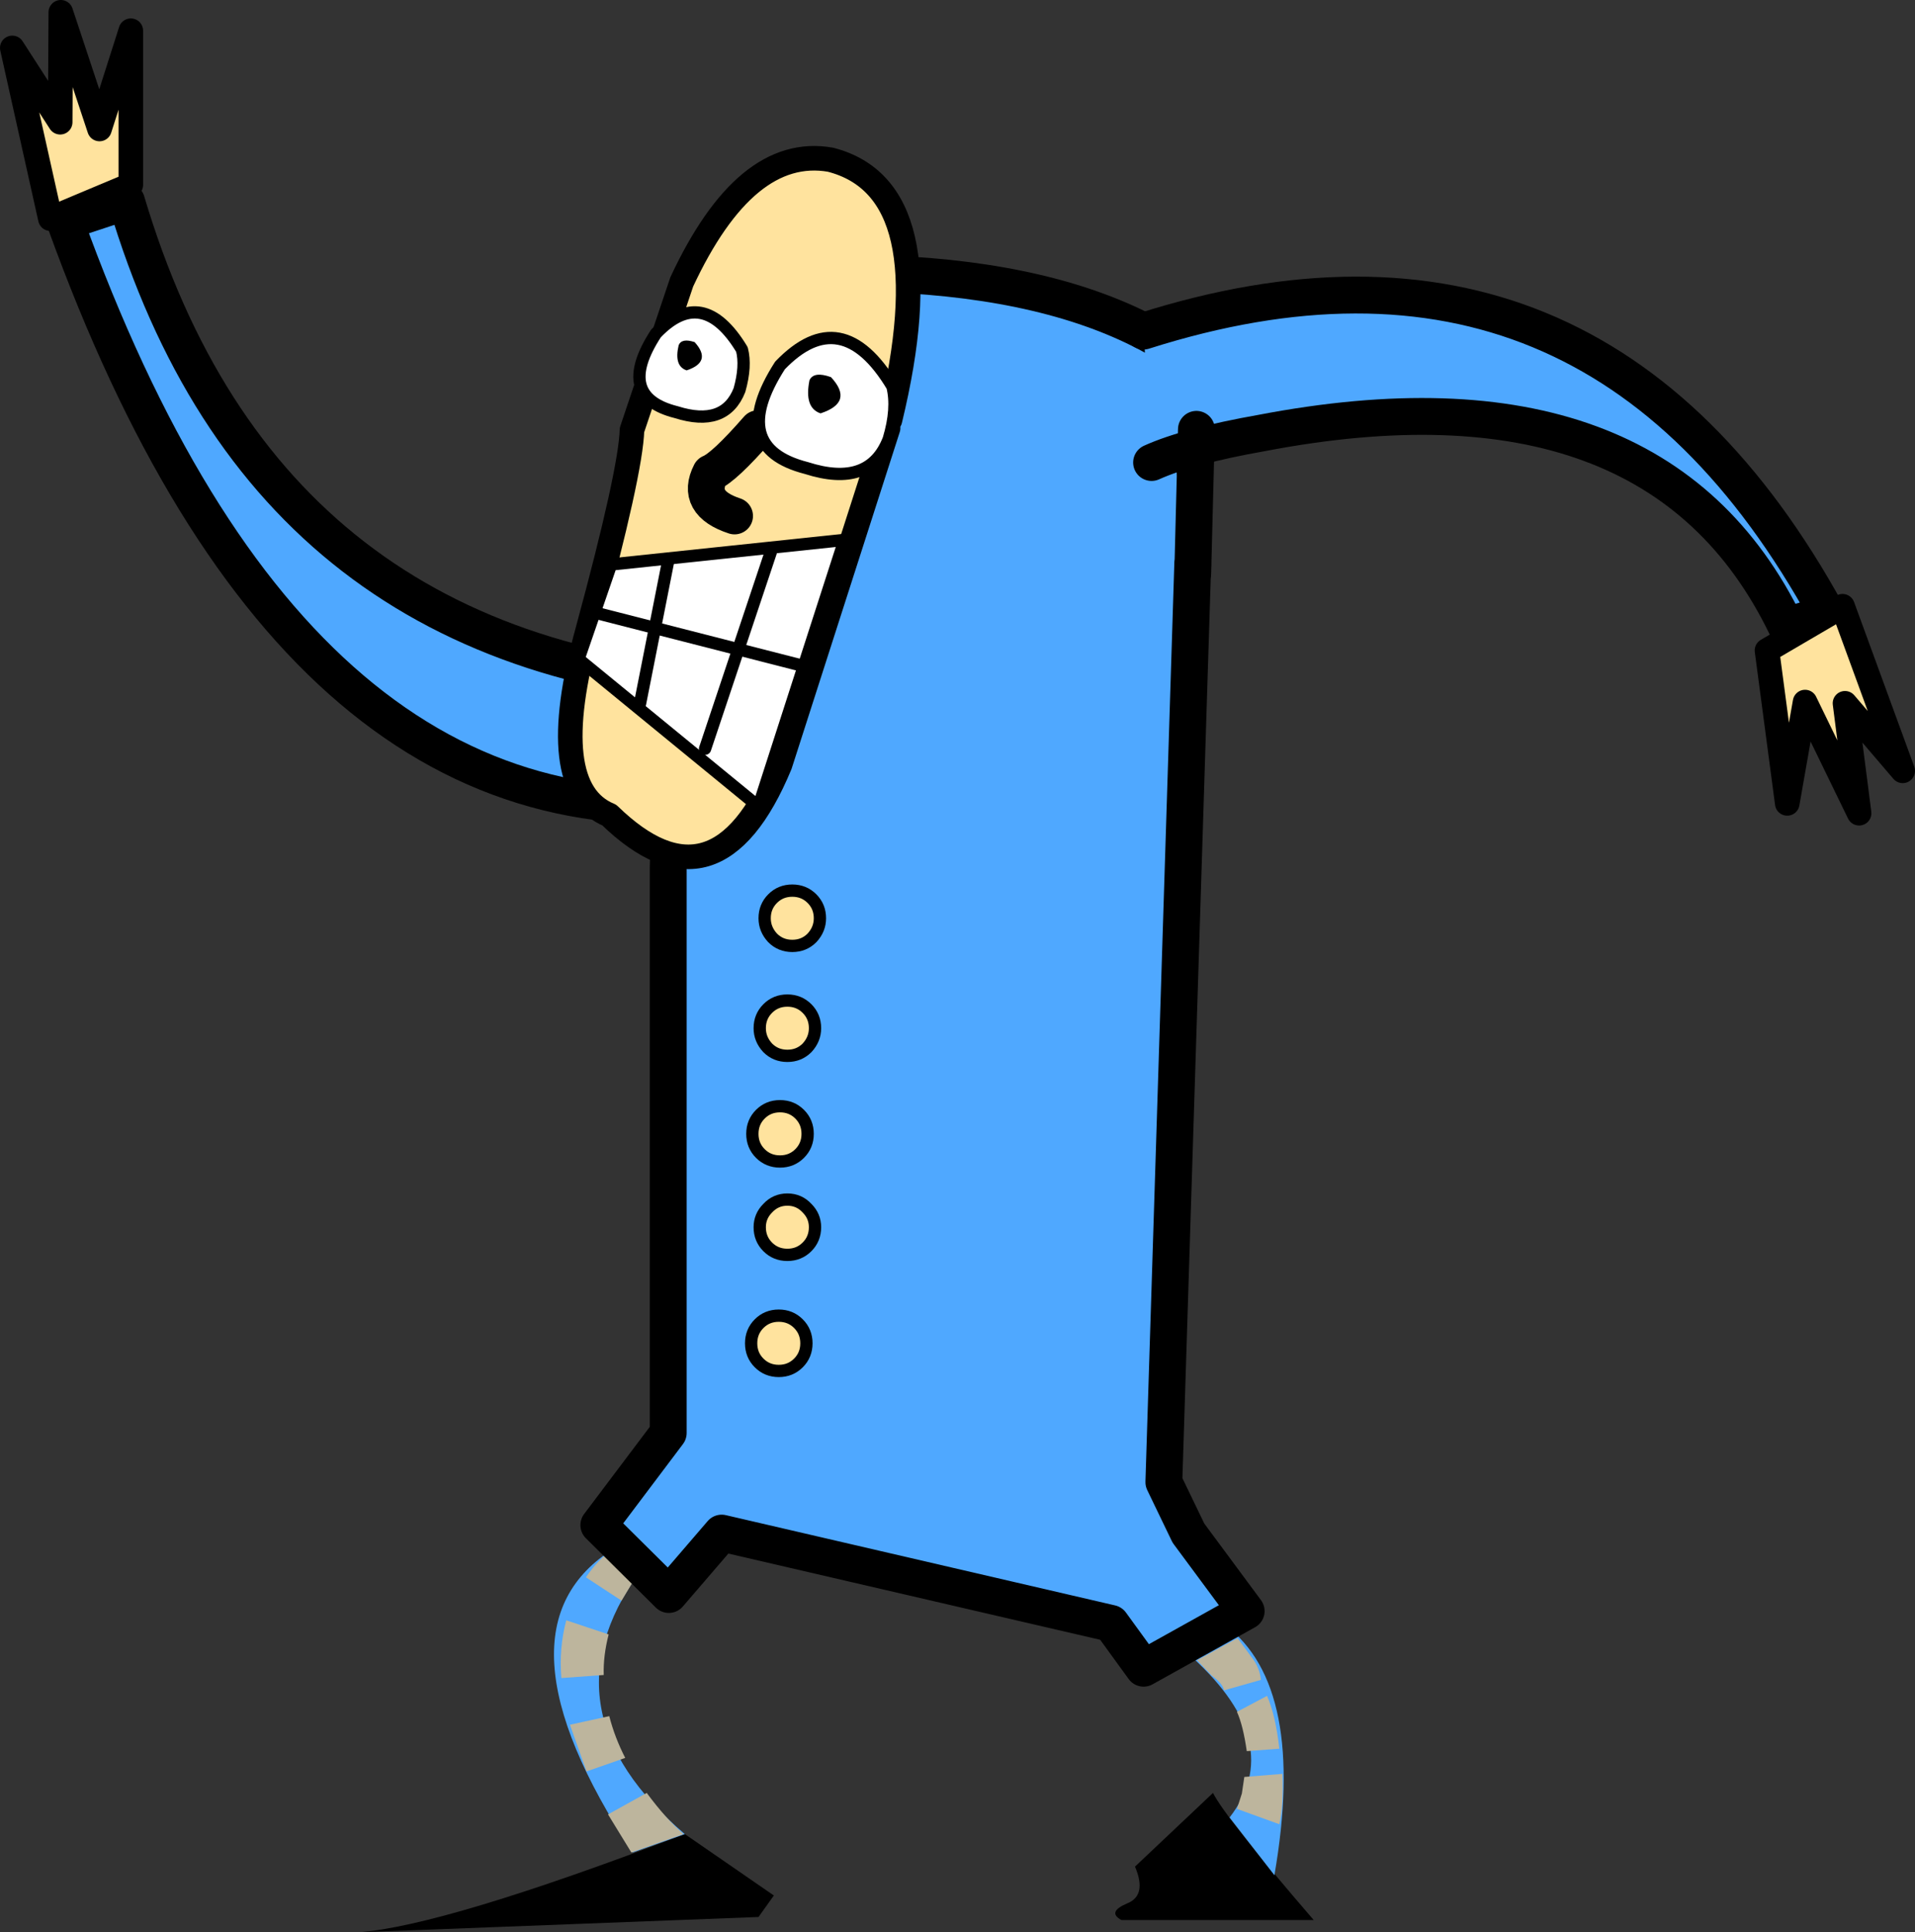 <?xml version="1.0" encoding="UTF-8" standalone="no"?>
<svg xmlns:xlink="http://www.w3.org/1999/xlink" height="157.3px" width="155.9px" xmlns="http://www.w3.org/2000/svg">
  <rect width="100%" height="100%" fill="#333333" stroke="none"/>
  <g transform="matrix(1.0, 0.0, 0.0, 1.0, -8.7, 38.85)">
    <path d="M19.35 -23.8 L12.8 -21.05 9.7 -34.95 13.6 -28.9 13.65 -37.85 16.8 -28.35 19.35 -36.35 19.35 -23.8" fill="#ffe39e" fill-rule="evenodd" stroke="none"/>
    <path d="M19.35 -23.8 L19.35 -36.35 16.8 -28.35 13.65 -37.85 13.6 -28.9 9.7 -34.95 12.8 -21.05 19.35 -23.8 Z" fill="none" stroke="#000000" stroke-linecap="round" stroke-linejoin="round" stroke-width="2.0"/>
    <path d="M19.0 -22.45 Q30.3 15.55 70.3 17.2 L69.3 26.2 Q33.0 31.85 14.0 -20.8 L19.0 -22.45" fill="#4fa8ff" fill-rule="evenodd" stroke="none"/>
    <path d="M19.0 -22.45 Q30.3 15.55 70.3 17.2 L69.3 26.2 Q33.0 31.85 14.0 -20.8 L19.0 -22.45 Z" fill="none" stroke="#000000" stroke-linecap="round" stroke-linejoin="round" stroke-width="3.0"/>
    <path d="M84.45 78.5 Q84.45 79.4 83.8 80.1 83.1 80.75 82.2 80.75 81.25 80.75 80.6 80.1 79.95 79.4 79.95 78.5 79.95 77.55 80.6 76.9 81.25 76.25 82.2 76.25 83.1 76.25 83.8 76.9 84.45 77.55 84.45 78.5" fill="#ffe39e" fill-rule="evenodd" stroke="none"/>
    <path d="M84.45 78.5 Q84.45 79.4 83.8 80.1 83.1 80.75 82.2 80.75 81.25 80.75 80.6 80.1 79.95 79.4 79.95 78.5 79.95 77.55 80.6 76.9 81.25 76.25 82.2 76.25 83.1 76.25 83.8 76.9 84.45 77.55 84.45 78.5 Z" fill="none" stroke="#000000" stroke-linecap="round" stroke-linejoin="round" stroke-width="1.0"/>
    <path d="M64.45 110.45 L71.7 115.45 70.45 117.2 37.85 118.45 Q44.8 117.95 64.45 110.45" fill="#000000" fill-rule="evenodd" stroke="none"/>
    <path d="M58.7 87.2 L60.7 89.2 Q52.7 100.45 64.45 110.45 L60.2 111.95 Q48.2 93.7 58.7 87.2" fill="#4fa8ff" fill-rule="evenodd" stroke="none"/>
    <path d="M58.6 87.3 L60.6 89.3 59.3 91.45 56.4 89.55 Q57.45 88.0 58.6 87.3" fill="#bdb59d" fill-rule="evenodd" stroke="none"/>
    <path d="M61.35 107.1 Q62.9 109.2 64.35 110.45 L60.1 111.95 58.2 108.85 61.35 107.1" fill="#bdb59d" fill-rule="evenodd" stroke="none"/>
    <path d="M59.6 104.25 L56.45 105.35 55.15 101.7 55.1 101.55 58.3 100.85 Q58.75 102.6 59.6 104.25" fill="#bdb59d" fill-rule="evenodd" stroke="none"/>
    <path d="M57.85 97.5 L54.4 97.75 Q54.2 95.3 54.8 93.05 L58.25 94.2 Q57.8 95.95 57.85 97.5" fill="#bdb59d" fill-rule="evenodd" stroke="none"/>
    <path d="M100.0 117.45 Q98.8 116.8 100.45 116.1 102.1 115.45 101.1 113.1 L107.45 107.1 Q108.45 109.1 115.65 117.45 L100.0 117.45" fill="#000000" fill-rule="evenodd" stroke="none"/>
    <path d="M108.45 93.45 Q115.1 98.45 112.45 113.8 L108.8 109.1 Q113.45 103.1 105.8 96.1 L108.45 93.45" fill="#4fa8ff" fill-rule="evenodd" stroke="none"/>
    <path d="M102.55 -11.5 L105.8 7.1 103.45 81.8 105.45 85.95 110.15 92.3 101.8 96.95 99.15 93.3 67.45 85.95 63.15 90.95 57.45 85.3 63.1 77.8 63.1 31.8 Q64.1 -17.2 81.1 -16.55 94.3 -16.0 102.55 -11.5" fill="#4fa8ff" fill-rule="evenodd" stroke="none"/>
    <path d="M102.55 -11.5 Q94.3 -16.0 81.1 -16.55 64.1 -17.2 63.1 31.8 L63.1 77.8 57.45 85.3 63.15 90.95 67.45 85.95 99.15 93.3 101.8 96.95 110.15 92.3 105.45 85.95 103.45 81.8 105.8 7.1" fill="none" stroke="#000000" stroke-linecap="round" stroke-linejoin="round" stroke-width="3.0"/>
    <path d="M102.45 -1.2 L101.8 -11.9 Q138.45 -23.55 157.45 11.1 L154.1 12.1 Q143.5 -9.75 111.4 -3.6 105.45 -2.55 102.45 -1.2" fill="#4fa8ff" fill-rule="evenodd" stroke="none"/>
    <path d="M102.45 -1.2 Q105.45 -2.55 111.4 -3.6 143.5 -9.75 154.1 12.1 L157.45 11.1 Q138.45 -23.55 101.8 -11.9" fill="none" stroke="#000000" stroke-linecap="round" stroke-linejoin="round" stroke-width="3.0"/>
    <path d="M75.45 35.9 Q75.45 36.8 74.8 37.5 74.15 38.15 73.2 38.15 72.25 38.15 71.6 37.5 70.95 36.8 70.95 35.9 70.95 34.95 71.6 34.3 72.25 33.65 73.2 33.65 74.15 33.65 74.8 34.3 75.45 34.95 75.45 35.9" fill="#ffe39e" fill-rule="evenodd" stroke="none"/>
    <path d="M75.45 35.9 Q75.45 36.8 74.8 37.5 74.15 38.15 73.2 38.15 72.25 38.15 71.6 37.5 70.95 36.8 70.95 35.9 70.95 34.95 71.6 34.3 72.25 33.65 73.2 33.65 74.15 33.65 74.8 34.3 75.45 34.95 75.45 35.9 Z" fill="none" stroke="#000000" stroke-linecap="round" stroke-linejoin="round" stroke-width="1.0"/>
    <path d="M75.05 44.85 Q75.05 45.75 74.4 46.45 73.75 47.1 72.8 47.1 71.85 47.1 71.2 46.45 70.55 45.75 70.55 44.85 70.55 43.9 71.2 43.25 71.85 42.6 72.8 42.6 73.75 42.6 74.4 43.25 75.05 43.9 75.05 44.85" fill="#ffe39e" fill-rule="evenodd" stroke="none"/>
    <path d="M75.05 44.85 Q75.05 45.75 74.4 46.45 73.75 47.1 72.8 47.1 71.85 47.1 71.2 46.45 70.55 45.75 70.55 44.85 70.55 43.9 71.2 43.25 71.85 42.6 72.8 42.6 73.75 42.6 74.4 43.25 75.05 43.9 75.05 44.85 Z" fill="none" stroke="#000000" stroke-linecap="round" stroke-linejoin="round" stroke-width="1.0"/>
    <path d="M74.45 53.45 Q74.45 54.4 73.8 55.05 73.15 55.7 72.2 55.7 71.25 55.7 70.6 55.05 69.95 54.4 69.95 53.45 69.95 52.5 70.6 51.85 71.25 51.2 72.2 51.2 73.15 51.2 73.8 51.85 74.45 52.5 74.45 53.45" fill="#ffe39e" fill-rule="evenodd" stroke="none"/>
    <path d="M74.45 53.45 Q74.45 54.4 73.8 55.05 73.15 55.7 72.2 55.7 71.25 55.7 70.6 55.05 69.95 54.4 69.95 53.45 69.95 52.5 70.6 51.85 71.25 51.2 72.2 51.2 73.15 51.2 73.8 51.85 74.45 52.5 74.45 53.45 Z" fill="none" stroke="#000000" stroke-linecap="round" stroke-linejoin="round" stroke-width="1.0"/>
    <path d="M74.4 59.5 Q75.05 60.15 75.05 61.05 75.05 62.0 74.4 62.65 73.75 63.3 72.8 63.3 71.85 63.3 71.2 62.65 70.55 62.0 70.55 61.05 70.55 60.15 71.2 59.5 71.85 58.8 72.8 58.8 73.75 58.8 74.4 59.5" fill="#ffe39e" fill-rule="evenodd" stroke="none"/>
    <path d="M74.4 59.5 Q75.05 60.15 75.05 61.05 75.05 62.0 74.4 62.65 73.75 63.3 72.8 63.3 71.85 63.3 71.2 62.65 70.55 62.0 70.55 61.05 70.55 60.15 71.2 59.5 71.85 58.8 72.8 58.8 73.75 58.8 74.4 59.5 Z" fill="none" stroke="#000000" stroke-linecap="round" stroke-linejoin="round" stroke-width="1.0"/>
    <path d="M74.35 70.5 Q74.35 71.45 73.7 72.1 73.05 72.75 72.1 72.75 71.15 72.75 70.5 72.1 69.85 71.45 69.85 70.5 69.85 69.55 70.5 68.9 71.15 68.25 72.1 68.25 73.05 68.25 73.7 68.9 74.35 69.55 74.35 70.5" fill="#ffe39e" fill-rule="evenodd" stroke="none"/>
    <path d="M74.35 70.5 Q74.35 71.45 73.7 72.1 73.05 72.75 72.1 72.75 71.15 72.75 70.5 72.1 69.85 71.45 69.85 70.5 69.85 69.55 70.5 68.9 71.15 68.25 72.1 68.25 73.05 68.25 73.7 68.9 74.35 69.55 74.35 70.5 Z" fill="none" stroke="#000000" stroke-linecap="round" stroke-linejoin="round" stroke-width="1.0"/>
    <path d="M163.6 23.9 L158.9 18.4 160.05 27.35 155.65 18.3 154.2 26.55 152.55 14.1 158.7 10.5 163.6 23.9" fill="#ffe39e" fill-rule="evenodd" stroke="none"/>
    <path d="M163.6 23.9 L158.7 10.5 152.55 14.1 154.2 26.55 155.65 18.3 160.05 27.35 158.9 18.4 163.6 23.9 Z" fill="none" stroke="#000000" stroke-linecap="round" stroke-linejoin="round" stroke-width="2.0"/>
    <path d="M81.15 -4.65 L81.0 -4.0 72.2 23.4 Q67.0 35.95 58.3 27.5 53.0 25.3 56.55 12.45 60.05 -0.45 60.15 -3.85 L64.2 -15.9 Q69.4 -27.05 76.3 -25.85 85.7 -23.45 81.15 -4.65" fill="#ffe39e" fill-rule="evenodd" stroke="none"/>
    <path d="M81.0 -4.0 L72.2 23.4 Q67.0 35.95 58.3 27.5 53.0 25.3 56.55 12.45 60.05 -0.45 60.15 -3.85 L64.2 -15.9 Q69.4 -27.05 76.3 -25.85 85.7 -23.45 81.15 -4.65" fill="none" stroke="#000000" stroke-linecap="round" stroke-linejoin="round" stroke-width="2.0"/>
    <path d="M70.4 -3.95 Q67.65 -0.8 66.55 -0.35 65.3 2.1 68.5 3.15" fill="none" stroke="#000000" stroke-linecap="round" stroke-linejoin="round" stroke-width="3.0"/>
    <path d="M69.1 -10.4 Q69.45 -9.05 68.9 -7.1 67.7 -4.05 63.75 -5.3 58.75 -6.55 62.1 -11.7 65.9 -15.7 69.1 -10.4" fill="#ffffff" fill-rule="evenodd" stroke="none"/>
    <path d="M69.1 -10.4 Q65.9 -15.7 62.1 -11.7 58.75 -6.55 63.75 -5.3 67.7 -4.05 68.9 -7.1 69.45 -9.05 69.1 -10.4 Z" fill="none" stroke="#000000" stroke-linecap="round" stroke-linejoin="round" stroke-width="1.0"/>
    <path d="M65.25 -11.0 Q66.7 -9.4 64.6 -8.7 63.55 -9.05 63.95 -10.75 64.2 -11.35 65.25 -11.0" fill="#000000" fill-rule="evenodd" stroke="none"/>
    <path d="M81.35 -7.4 Q81.8 -5.6 81.05 -3.1 79.5 0.9 74.35 -0.75 67.9 -2.4 72.2 -9.1 77.2 -14.3 81.35 -7.4" fill="#ffffff" fill-rule="evenodd" stroke="none"/>
    <path d="M81.35 -7.4 Q77.2 -14.3 72.2 -9.1 67.9 -2.4 74.35 -0.75 79.5 0.9 81.05 -3.1 81.8 -5.6 81.35 -7.4 Z" fill="none" stroke="#000000" stroke-linecap="round" stroke-linejoin="round" stroke-width="1.0"/>
    <path d="M76.35 -8.15 Q78.25 -6.1 75.5 -5.2 74.15 -5.65 74.6 -7.9 74.95 -8.65 76.35 -8.15" fill="#000000" fill-rule="evenodd" stroke="none"/>
    <path d="M58.45 7.1 L77.45 5.1 70.45 26.8 55.8 14.8 58.45 7.1" fill="#ffffff" fill-rule="evenodd" stroke="none"/>
    <path d="M58.45 7.1 L55.8 14.8 70.45 26.8 77.45 5.1 58.45 7.1 Z" fill="none" stroke="#000000" stroke-linecap="round" stroke-linejoin="round" stroke-width="1.0"/>
    <path d="M71.45 6.1 L66.1 22.1" fill="none" stroke="#000000" stroke-linecap="round" stroke-linejoin="round" stroke-width="1.0"/>
    <path d="M63.1 6.8 L60.8 18.45" fill="none" stroke="#000000" stroke-linecap="round" stroke-linejoin="round" stroke-width="1.0"/>
    <path d="M74.45 15.45 L57.45 11.1" fill="none" stroke="#000000" stroke-linecap="round" stroke-linejoin="round" stroke-width="1.0"/>
    <path d="M110.2 103.7 Q109.9 101.6 109.4 100.5 L111.85 99.2 Q112.55 100.8 112.85 103.5 L110.2 103.7" fill="#bdb59d" fill-rule="evenodd" stroke="none"/>
    <path d="M109.4 108.4 L109.8 107.15 110.0 105.8 113.1 105.55 Q113.2 108.25 112.85 109.65 L109.4 108.4" fill="#bdb59d" fill-rule="evenodd" stroke="none"/>
    <path d="M108.35 98.75 Q108.25 98.2 107.35 97.55 L106.15 96.3 109.45 94.5 110.55 96.0 Q111.25 96.85 111.35 97.9 L108.35 98.75" fill="#bdb59d" fill-rule="evenodd" stroke="none"/>
    <path d="M105.8 7.8 L106.1 -3.9" fill="none" stroke="#000000" stroke-linecap="round" stroke-linejoin="round" stroke-width="3.0"/>
  </g>
</svg>
